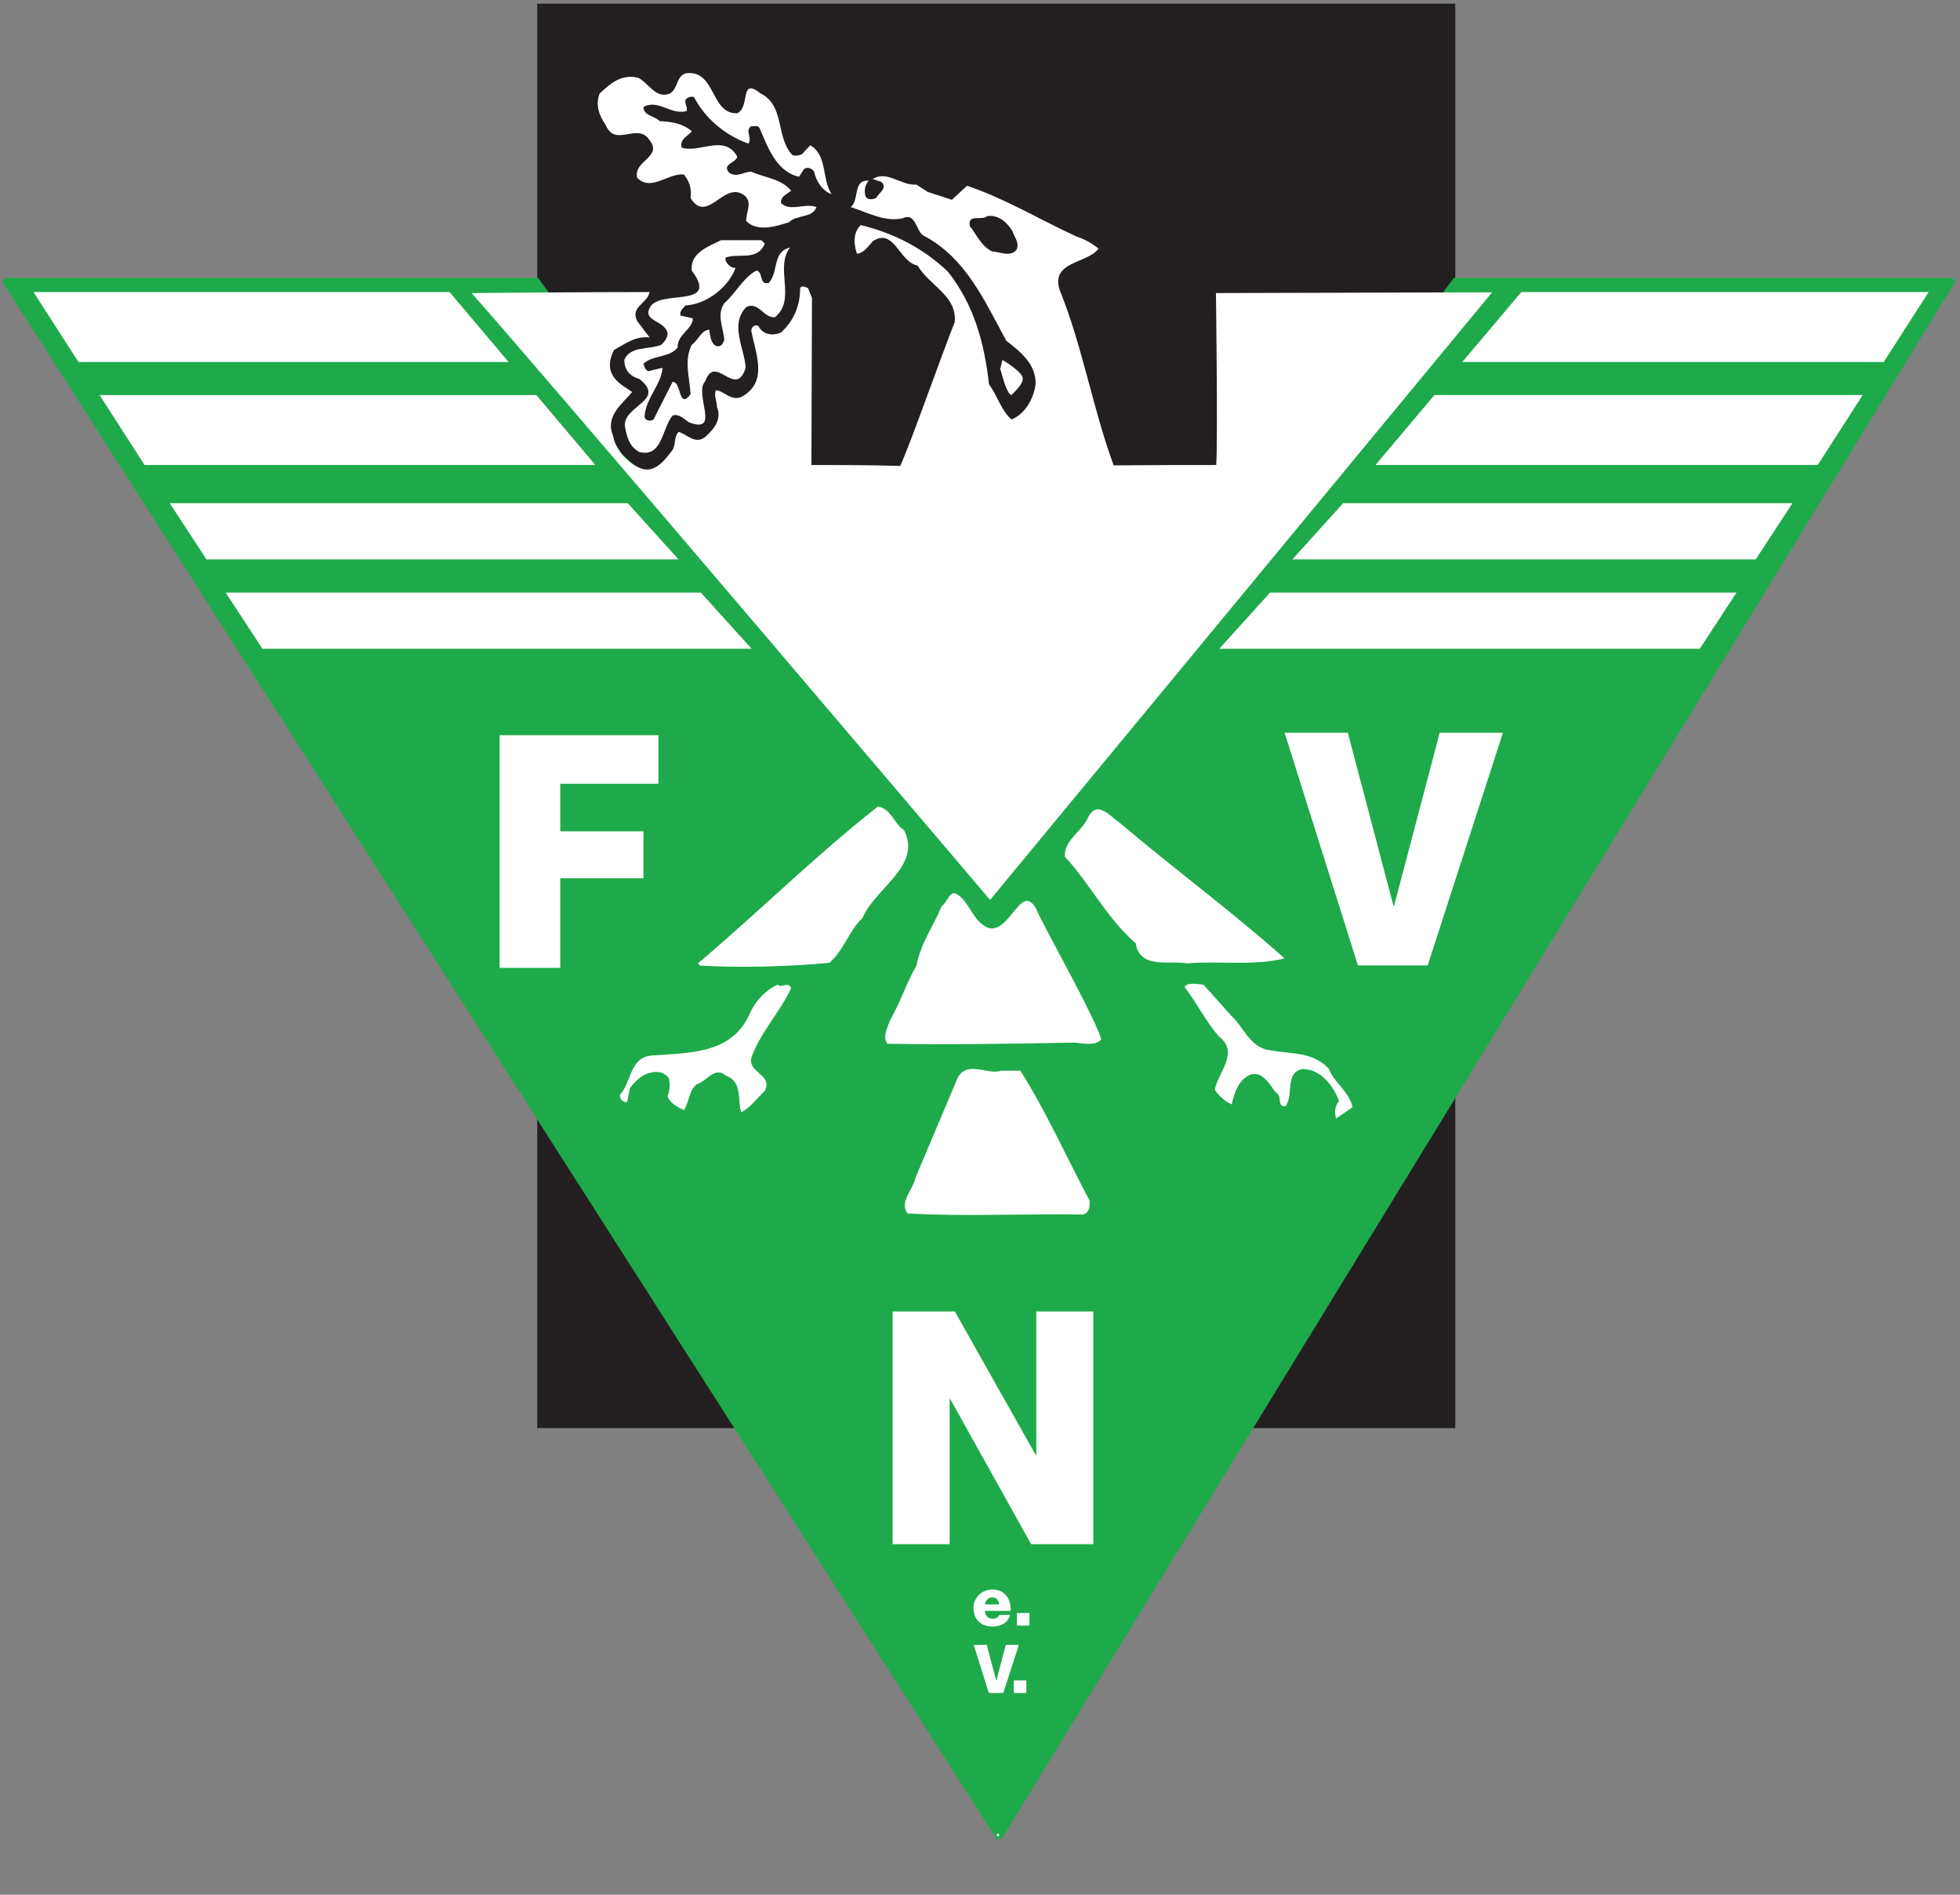 <?xml version="1.0" encoding="UTF-8" standalone="no"?>
<!DOCTYPE svg PUBLIC "-//W3C//DTD SVG 1.1//EN" "http://www.w3.org/Graphics/SVG/1.1/DTD/svg11.dtd">
<svg width="100%" height="100%" viewBox="0 0 30 29" version="1.1" xmlns="http://www.w3.org/2000/svg" xmlns:xlink="http://www.w3.org/1999/xlink" xml:space="preserve" xmlns:serif="http://www.serif.com/" style="fill-rule:evenodd;clip-rule:evenodd;stroke-miterlimit:1.414;">
    <rect x="0" y="0" width="30" height="29" fill="#808080" stroke="none"/>
    <g transform="matrix(0.086,0,0,0.086,0,0)">
        <rect x="95.612" y="0.657" width="163.4" height="253.5" style="fill:rgb(35,31,32);"/>
        <path d="M0.912,49.957L95.507,49.957L107.167,65.878L106.763,75.557L110.263,81.057L116.763,87.057L176.213,160.157L259.019,49.957L347.512,49.957L177.813,327.056L0.912,49.957Z" style="fill:rgb(30,170,74);fill-rule:nonzero;"/>
        <path d="M0.912,49.957L95.507,49.957L107.167,65.878L106.763,75.557L110.263,81.057L116.763,87.057L176.213,160.157L259.019,49.957L347.512,49.957L177.813,327.056L0.912,49.957Z" style="fill:none;stroke:rgb(30,170,74);stroke-width:1px;"/>
        <path d="M131.212,20.157C133.613,19.057 131.513,13.557 135.413,16.657C139.613,18.757 138.113,24.157 140.813,27.357C141.212,27.957 142.212,27.657 142.712,27.457L144.212,25.857C147.313,27.657 146.212,31.857 148.013,34.557C146.313,33.957 145.212,32.157 144.913,30.557C144.513,29.957 143.712,29.657 143.113,30.057L142.212,31.457C138.113,30.557 136.613,26.057 135.212,22.857C134.913,22.157 134.212,22.557 133.712,22.457C132.513,23.257 133.913,24.457 133.212,25.557C129.212,24.157 125.513,21.157 123.513,17.257C122.913,17.157 122.413,17.257 122.013,17.757C121.813,18.557 122.413,18.957 122.212,19.757C119.413,20.557 117.113,17.557 114.513,19.057C114.613,20.657 116.413,20.557 117.413,21.557C119.513,21.657 121.513,21.957 123.113,23.357C122.613,24.157 120.913,24.657 121.313,26.257C124.413,27.357 128.912,23.757 131.212,27.857C131.113,28.957 128.313,29.257 129.813,30.757C131.113,31.657 132.413,30.557 133.712,30.557C136.113,31.657 139.013,31.757 140.813,33.957C140.113,34.457 138.813,35.057 139.013,36.157C140.712,37.757 143.212,36.057 145.313,36.857C144.613,38.857 141.813,38.157 140.413,39.557C138.212,40.257 134.813,41.357 132.813,39.357C132.712,37.857 134.113,35.857 132.313,34.657C128.813,32.257 125.813,39.957 122.913,35.257C123.113,33.557 122.712,32.257 121.712,31.057C118.913,30.757 115.913,34.157 113.413,31.657C112.613,28.657 118.013,27.957 115.613,24.957C113.513,21.657 109.513,26.357 107.813,22.257C106.712,20.757 105.913,18.657 106.712,16.657C108.513,14.957 110.613,13.057 113.613,13.857C115.413,14.757 116.712,17.657 119.212,16.657C120.712,15.757 120.313,13.657 122.013,13.057C127.413,12.257 126.413,20.357 131.212,20.157Z" style="fill:white;fill-rule:nonzero;"/>
        <path d="M165.113,34.157L169.413,35.557L172.113,33.057C178.912,35.357 185.012,39.057 191.512,42.057C193.012,42.557 194.313,43.257 195.512,44.257C193.512,46.957 186.912,46.457 188.613,51.657C192.613,61.457 194.512,72.824 198.213,82.824C205.512,82.757 212.012,82.757 216.463,82.757C216.764,78.057 216.412,52.157 216.412,52.157L265.563,52.024L176.213,160.157C176.213,160.157 93.012,62.157 83.912,52.157C83.912,52.157 103.513,51.975 115.613,51.975C115.212,54.075 112.113,54.557 113.413,57.157L115.613,60.057C113.013,59.757 111.212,61.257 109.313,62.257C108.613,63.457 108.212,65.257 108.913,66.557C109.613,68.057 111.212,68.857 112.513,69.757C110.813,71.857 107.613,74.057 109.113,77.557C109.513,79.957 111.513,82.257 113.813,83.257C116.513,84.457 118.313,81.857 119.712,80.057C120.313,79.057 119.913,77.657 120.813,76.857C122.313,77.357 123.813,79.157 125.513,77.757C127.013,76.457 128.513,74.657 127.613,72.457C127.613,71.457 127.013,70.457 127.413,69.457C128.912,69.557 130.212,71.557 132.113,70.557C136.813,67.857 134.413,62.757 133.712,58.857C133.712,58.157 134.413,57.657 135.013,58.057C135.712,59.557 137.613,59.857 139.013,59.157C141.313,57.057 142.413,54.357 142.413,51.257C142.813,50.657 143.313,51.157 143.813,51.257L144.513,53.057L144.413,82.757C149.263,82.757 155.013,82.757 160.212,82.924C161.813,79.624 167.913,62.257 169.913,57.357C170.413,52.657 165.413,50.857 163.313,47.257C160.013,46.657 159.113,40.357 155.313,42.957C154.613,43.757 153.712,45.057 152.513,45.157C151.913,43.357 151.813,41.357 153.212,40.057C158.913,41.457 164.212,44.057 168.712,48.357C173.313,54.157 175.212,61.057 176.012,68.357C177.512,70.457 178.213,73.057 180.012,74.657C182.512,73.657 184.012,70.857 184.313,68.357C184.412,64.857 181.713,62.657 179.113,60.657C175.313,53.757 171.913,45.757 164.212,41.857C163.013,40.857 162.913,37.757 160.613,38.857C157.413,39.557 154.313,37.757 151.413,36.857C153.013,35.557 151.712,31.957 154.613,32.157C153.913,32.957 153.712,34.057 154.113,35.057C154.513,35.657 155.413,35.457 155.913,35.257C156.413,34.357 158.113,33.357 156.813,32.357L155.313,31.857C157.913,30.257 160.313,33.057 163.113,32.857L165.113,34.157Z" style="fill:white;fill-rule:nonzero;"/>
        <path d="M180.213,41.157C180.512,42.257 181.512,43.157 180.912,44.457C179.813,45.857 177.813,44.757 176.613,44.757C174.613,43.857 173.712,41.557 172.613,40.257C172.113,37.957 174.813,39.357 175.712,38.457C177.713,38.157 179.313,39.657 180.213,41.157Z" style="fill:rgb(35,31,32);fill-rule:nonzero;"/>
        <path d="M136.113,43.357C134.813,46.557 131.413,44.957 129.113,45.857C129.013,46.657 129.813,47.457 130.513,47.657L130.912,47.657C129.712,51.057 125.813,54.157 122.013,54.357C121.613,54.857 120.913,55.257 121.113,56.157L123.313,56.657C123.313,58.557 120.413,59.657 120.613,61.857C119.013,63.757 116.113,63.157 114.513,64.757C114.712,65.257 114.813,65.857 115.413,66.057L117.913,65.457C117.712,68.457 114.913,70.857 114.712,74.157C114.813,74.857 115.712,75.057 116.313,74.657L119.712,67.957C121.313,67.857 120.712,73.057 122.913,70.157C122.712,67.057 121.712,64.157 123.113,61.357C124.313,60.557 124.712,58.857 126.212,58.657C126.413,59.657 126.413,60.957 127.413,61.557C128.412,61.857 128.712,61.057 128.912,60.457C128.712,58.257 127.513,55.957 128.912,53.957C130.912,52.257 132.212,49.457 134.613,48.157C135.913,48.357 135.013,50.757 136.813,50.357C138.613,48.457 137.413,44.757 140.613,44.057C137.813,47.657 141.813,53.357 137.913,56.457C135.913,56.657 135.013,53.557 132.813,54.657C129.813,57.757 132.513,61.957 132.712,65.457C130.912,71.157 127.313,62.757 125.513,67.857C123.413,70.057 128.412,77.357 122.613,75.157C121.712,74.557 120.813,73.557 119.712,73.957C117.813,76.157 117.913,81.457 113.813,80.457C111.913,79.457 111.513,77.557 111.212,75.757C111.013,72.157 118.613,71.257 113.813,67.457C112.113,66.957 111.113,65.857 111.113,64.057C112.113,61.557 115.513,62.257 117.712,61.357C118.513,60.557 119.313,59.457 118.413,58.457C117.413,57.057 114.413,56.857 115.712,54.657C117.413,51.457 128.212,54.957 123.113,48.157C122.813,44.957 126.113,43.857 128.313,42.757L135.513,42.757L136.113,43.357Z" style="fill:white;fill-rule:nonzero;"/>
        <path d="M182.012,67.307C182.213,68.207 180.613,69.707 180.012,70.307C179.113,70.107 178.313,66.457 178.012,65.657L178.412,64.057C179.113,64.457 182.012,66.307 182.012,67.307Z" style="fill:white;fill-rule:nonzero;"/>
        <path d="M160.913,147.757C164.113,154.157 155.712,158.057 153.513,163.357C151.013,165.757 150.313,168.957 147.613,171.357C139.913,172.056 132.013,172.257 124.613,171.857L124.212,171.457C135.212,162.157 144.813,152.557 156.212,143.557C158.513,143.757 159.212,146.757 160.913,147.757Z" style="fill:white;fill-rule:nonzero;"/>
        <path d="M199.313,146.457C208.713,154.457 219.313,162.257 228.613,170.556C223.313,171.957 216.713,170.957 211.313,171.457C208.012,170.857 202.912,172.556 202.113,167.857C197.012,163.457 193.912,157.157 189.512,152.457C189.313,149.657 192.412,148.057 193.512,145.757C195.213,142.057 197.613,145.357 199.313,146.457Z" style="fill:white;fill-rule:nonzero;"/>
        <path d="M175.913,165.157C180.012,166.257 182.012,155.657 184.912,162.857C187.512,168.056 194.713,180.857 196.012,184.957C194.912,186.257 192.713,185.657 191.213,185.556C179.713,185.757 169.113,185.957 157.913,185.757C157.013,184.357 158.013,182.857 158.413,181.556C160.212,178.457 161.313,174.957 163.113,171.857C163.813,167.957 166.212,164.657 167.613,161.257C168.613,160.657 169.013,158.157 170.513,159.257C172.813,160.957 173.113,163.957 175.913,165.157Z" style="fill:white;fill-rule:nonzero;"/>
        <path d="M219.213,180.857C221.313,182.757 222.213,185.857 225.213,186.757C229.113,187.657 233.613,186.957 236.512,190.257C237.412,192.657 240.213,194.357 240.713,197.056L237.813,199.056C237.412,198.056 237.613,196.757 238.313,195.957C237.313,193.257 235.113,190.257 231.813,190.257C228.613,190.857 230.313,194.857 228.813,196.857C227.213,197.056 228.213,195.056 227.213,194.556C226.012,193.257 224.912,190.556 222.512,191.257C220.313,192.257 219.713,194.556 219.213,196.556C218.113,196.056 216.912,195.056 216.213,193.957C216.713,190.957 220.713,187.257 216.912,184.457C214.512,181.657 213.012,178.457 210.813,175.657C211.313,174.757 213.213,175.157 214.213,175.257L219.213,180.857Z" style="fill:white;fill-rule:nonzero;"/>
        <path d="M140.813,175.857C138.813,180.157 135.313,183.757 133.712,188.257C133.113,190.957 137.613,191.257 136.113,194.157C134.712,195.457 133.513,197.157 131.913,197.957C131.212,195.957 132.212,192.457 129.212,191.457C127.212,189.657 125.813,192.457 124.013,192.957C122.513,194.157 122.712,196.157 121.712,197.556C120.613,197.056 119.113,196.257 118.813,195.056C119.212,194.157 119.313,192.857 119.013,191.857C118.212,190.757 116.813,190.556 115.613,190.957C114.212,191.257 112.913,192.556 112.113,193.657L111.613,196.157C110.813,196.157 110.313,195.657 110.313,194.857C112.413,192.657 112.013,188.257 115.913,187.857C122.613,187.357 130.212,187.657 133.413,180.457C134.313,178.357 136.212,176.157 138.413,175.257C139.212,175.957 140.212,174.556 140.813,175.857Z" style="fill:white;fill-rule:nonzero;"/>
        <path d="M181.613,190.556C186.213,197.857 189.813,205.957 193.912,213.657C194.012,214.657 193.912,215.757 192.813,216.157C182.912,215.957 171.913,216.556 161.513,215.957C160.013,213.857 162.513,211.757 162.913,209.657L170.513,191.657C172.313,188.757 175.813,191.357 178.213,190.556L181.613,190.556Z" style="fill:white;fill-rule:nonzero;"/>
        <path d="M177.813,326.457L177.813,326.857L177.313,326.657C177.512,326.457 177.613,326.056 177.813,326.457Z" style="fill:white;fill-rule:nonzero;"/>
        <path d="M17.712,70.307L25.712,82.757L105.977,82.757L95.476,70.307L17.712,70.307Z" style="fill:rgb(35,31,32);fill-rule:nonzero;"/>
        <path d="M17.712,70.307L25.712,82.757L105.977,82.757L95.476,70.307L17.712,70.307Z" style="fill:white;fill-rule:nonzero;"/>
        <path d="M5.962,51.975L13.962,64.425L90.512,64.425L80.012,51.975L5.962,51.975Z" style="fill:white;fill-rule:nonzero;"/>
        <path d="M30.212,89.557L36.748,99.557L120.763,99.557L111.727,89.557L30.212,89.557Z" style="fill:white;fill-rule:nonzero;"/>
        <path d="M40.162,105.457L46.697,115.457L133.763,115.457L124.727,105.457L40.162,105.457Z" style="fill:white;fill-rule:nonzero;"/>
        <path d="M331.512,70.307L323.512,82.757L244.799,82.757L255.299,70.307L331.512,70.307Z" style="fill:white;fill-rule:nonzero;"/>
        <path d="M343.262,51.975L335.262,64.425L260.262,64.425L270.762,51.975L343.262,51.975Z" style="fill:white;fill-rule:nonzero;"/>
        <path d="M319.012,89.557L312.477,99.557L230.012,99.557L239.049,89.557L319.012,89.557Z" style="fill:white;fill-rule:nonzero;"/>
        <path d="M309.063,105.457L302.527,115.457L217.012,115.457L226.049,105.457L309.063,105.457Z" style="fill:white;fill-rule:nonzero;"/>
        <path d="M88.924,172.257L99.712,172.257L99.712,156.307L114.513,156.307L114.513,147.955L99.712,147.955L99.712,139.488L117.181,139.488L117.181,130.846L88.924,130.846L88.924,172.257Z" style="fill:white;"/>
        <path d="M267.49,130.407L256.238,130.407L248.119,161.204L248.004,161.204L239.883,130.407L228.631,130.407L241.682,171.818L254.094,171.818L267.49,130.407Z" style="fill:white;"/>
        <path d="M158.866,274.818L169.016,274.818L169.016,249.009L169.131,249.009L183.516,274.818L194.594,274.818L194.594,233.407L184.443,233.407L184.443,258.927L184.326,258.927L169.943,233.407L158.866,233.407L158.866,274.818Z" style="fill:white;"/>
        <path d="M180.438,301.3L182.668,301.3L182.668,299.069L180.438,299.069L180.438,301.3ZM181.332,292.736L179.006,292.736L177.326,299.105L177.303,299.105L175.624,292.736L173.297,292.736L175.996,301.3L178.563,301.3L181.332,292.736ZM180.988,289.3L183.219,289.3L183.219,287.069L180.988,287.069L180.988,289.3ZM179.871,286.685C179.967,284.574 178.852,282.895 176.621,282.895C174.785,282.895 173.262,284.262 173.262,286.17C173.262,288.257 174.641,289.479 176.668,289.479C178.059,289.479 179.391,288.856 179.762,287.417L177.855,287.417C177.664,287.873 177.184,288.1 176.691,288.1C175.829,288.1 175.337,287.537 175.301,286.685L179.871,286.685ZM175.301,285.546C175.42,284.79 175.901,284.274 176.621,284.274C177.305,284.274 177.795,284.85 177.832,285.546L175.301,285.546Z" style="fill:white;"/>
    </g>
</svg>
